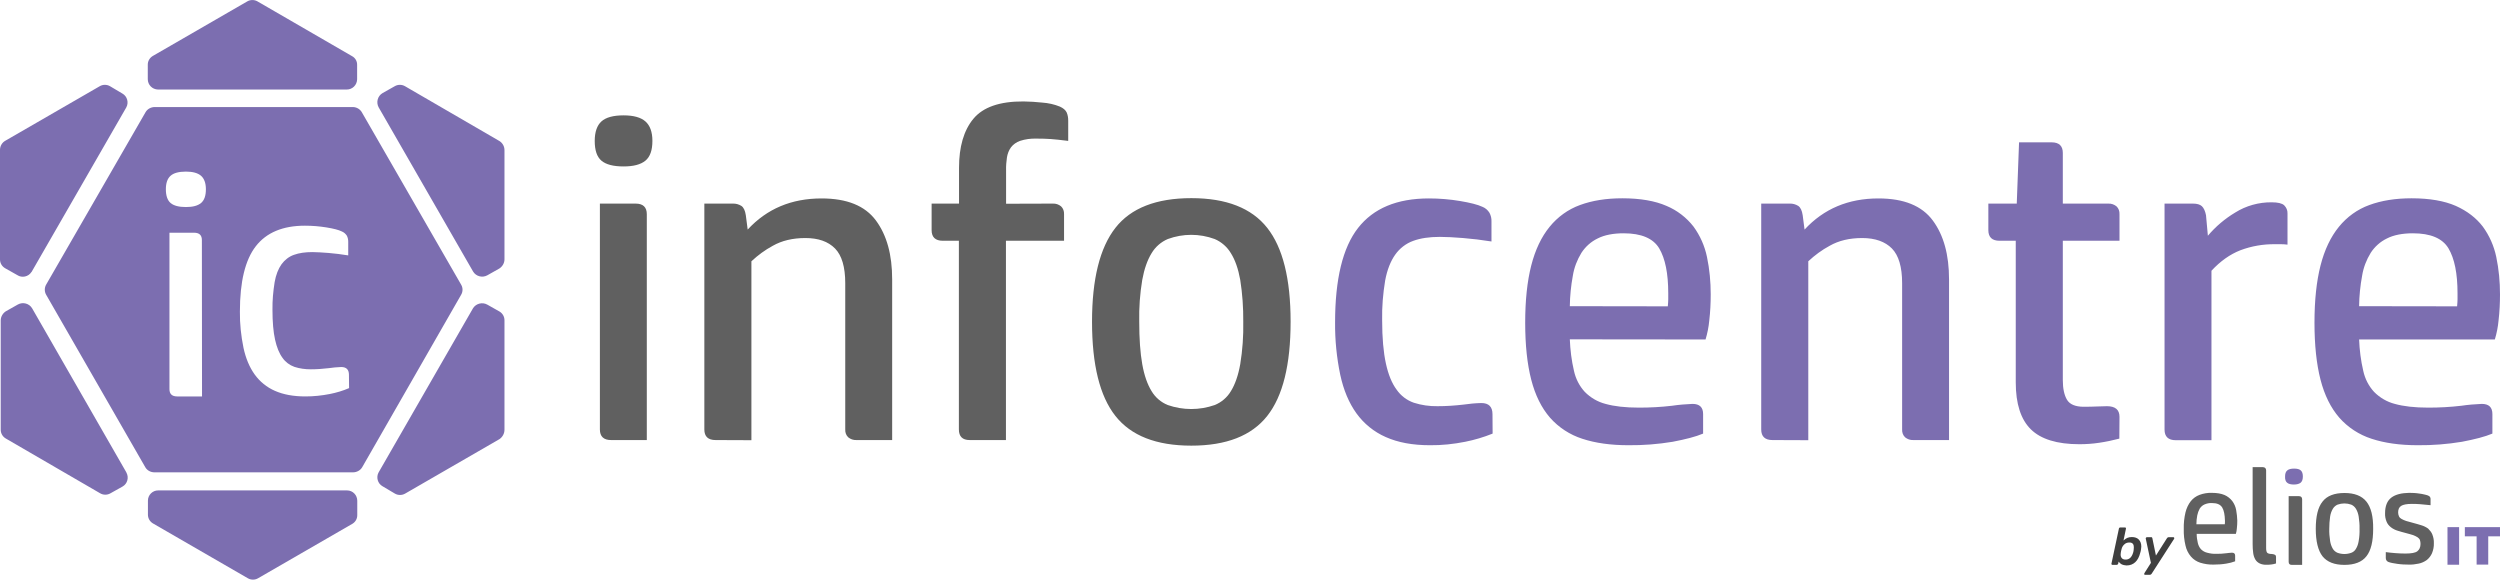 <?xml version="1.0" encoding="utf-8"?>
<!-- Generator: Adobe Illustrator 24.1.3, SVG Export Plug-In . SVG Version: 6.00 Build 0)  -->
<svg version="1.1" id="logo-infocentre" xmlns="http://www.w3.org/2000/svg" xmlns:xlink="http://www.w3.org/1999/xlink" x="0px"
	 y="0px" viewBox="0 0 1742.4 404" style="enable-background:new 0 0 1742.4 404;" xml:space="preserve">
<style type="text/css">
	.st0{fill:#606060;}
	.st1{fill:#7C6EB0;}
	.st2{display:none;fill:#706B77;}
	.st3{fill:#3F3F3F;}
</style>
<path id="centre" class="st0" d="M434.6,116c-7.1,0-12.2-1.3-15.4-4s-4.7-7.3-4.7-13.8c0-6.2,1.6-10.8,4.7-13.6s8.3-4.2,15.4-4.2
	c6.9,0,12,1.4,15.2,4.2c3.2,2.8,4.9,7.3,4.9,13.6c0,6.5-1.6,11.1-4.9,13.8S441.5,116,434.6,116z M450.8,306.7h-24.9
	c-5.2,0-7.8-2.5-7.8-7.4V141.9H443c5.2,0,7.8,2.5,7.8,7.4V306.7z M498.7,306.7c-5.2,0-7.8-2.5-7.8-7.4V141.9h19.8
	c2.1-0.1,4.2,0.5,6,1.6c1.6,1.1,2.6,3.2,3.1,6.5l1.3,10c13.4-14.5,30.5-21.7,51.5-21.7c17.7,0,30.3,5.1,37.9,15.4s11.3,23.9,11.3,41
	v112h-24.9c-2.1,0.1-4.1-0.6-5.7-1.9c-1.5-1.4-2.2-3.4-2.1-5.5v-102c0-11.2-2.4-19.3-7.1-24.1c-4.8-4.9-11.7-7.3-20.7-7.3
	c-8.8,0-16.4,1.8-22.7,5.4c-5.4,2.9-10.4,6.6-14.9,10.8v124.7L498.7,306.7L498.7,306.7z M733.8,141.9c2.1-0.1,4.1,0.6,5.7,1.9
	c1.5,1.4,2.2,3.4,2.1,5.5v18.5h-40.5v138.9h-25.3c-5,0-7.5-2.5-7.5-7.4V167.8h-11.2c-5.2,0-7.8-2.5-7.8-7.4v-18.5h19.1V117
	c0-14.7,3.3-26.1,10-34.2s18.3-12.2,35-12.1c4.3,0.1,8.7,0.3,13,0.8c4.2,0.3,8.4,1.2,12.3,2.8c2.4,1.1,3.9,2.4,4.7,4
	c0.8,1.8,1.1,3.8,1.1,5.7v14.2c-5.4-0.7-9.5-1.1-12.3-1.3c-2.8-0.2-6.2-0.3-10-0.3c-3.8-0.1-7.7,0.4-11.3,1.6
	c-2.5,0.9-4.7,2.4-6.3,4.5c-1.5,2.1-2.4,4.5-2.8,7c-0.4,2.9-0.7,5.9-0.6,8.9V142L733.8,141.9z M830.3,310.6
	c-24.4,0-42-6.9-52.9-20.7c-10.9-13.8-16.3-35.7-16.3-65.7c0-29.8,5.5-51.6,16.3-65.4s28.5-20.7,52.9-20.7s42,6.9,52.9,20.7
	s16.3,35.6,16.3,65.4c0,30-5.4,51.9-16.3,65.7C872.3,303.7,854.7,310.6,830.3,310.6z M866.5,224.2c0.1-9.8-0.6-19.5-2.1-29.1
	c-1.4-7.8-3.6-14-6.5-18.6c-2.6-4.4-6.6-7.9-11.3-9.9c-10.6-3.9-22.1-3.9-32.7,0c-4.7,2-8.7,5.5-11.3,9.9
	c-2.9,4.7-5.1,10.9-6.5,18.6c-1.6,9.6-2.3,19.4-2.1,29.1c0,11.9,0.7,21.7,2.1,29.6c1.4,7.9,3.6,14.1,6.5,18.8
	c2.6,4.4,6.6,7.8,11.3,9.7c10.6,3.7,22.1,3.7,32.7,0c4.7-1.9,8.7-5.3,11.3-9.7c2.9-4.7,5.1-10.9,6.5-18.8
	C866,244,866.7,234.1,866.5,224.2L866.5,224.2z"/>
<path id="info" class="st1" d="M1040.3,302.2c-6.2,2.5-12.6,4.4-19.1,5.7c-8.1,1.6-16.3,2.5-24.6,2.4c-12.1,0-22.3-1.9-30.8-5.7
	c-8.2-3.6-15.2-9.3-20.4-16.5s-9-16.2-11.3-26.9c-2.5-12-3.7-24.2-3.6-36.4c0-30.2,5.3-52.2,16-65.9s27.1-20.6,49.4-20.6
	c7.3,0,14.5,0.6,21.7,1.8c7.1,1.2,12.3,2.5,15.5,4c2.1,0.8,3.8,2.3,5,4.2c1,1.9,1.5,4,1.4,6.1v13.9c-6.9-1.1-13.5-1.9-19.8-2.4
	s-11.7-0.8-16.2-0.8c-7.3,0-13.5,0.9-18.6,2.8c-5,1.8-9.4,5.2-12.5,9.6c-3.2,4.5-5.6,10.5-7,18c-1.5,9.1-2.3,18.4-2.1,27.7
	c0,12.3,0.9,22.3,2.6,30.1c1.7,7.8,4.2,13.9,7.5,18.3c2.9,4.2,7.1,7.4,12,9.1c5.3,1.7,10.9,2.5,16.5,2.4c6,0,12-0.4,18-1.1
	c4.1-0.6,8.3-1,12.5-1.1c5.2,0,7.8,2.6,7.8,7.8L1040.3,302.2z M1094.1,236.5c0.3,7.4,1.2,14.8,2.9,22c1.2,5.5,3.8,10.6,7.6,14.7
	c4,4,8.9,6.9,14.4,8.3c6,1.7,13.8,2.6,23.3,2.6c7.7,0,15.4-0.4,23-1.3c4.7-0.7,9.5-1.1,14.3-1.3c5,0,7.4,2.4,7.4,7.1v13.6
	c-5.2,2.2-12.3,4-21.2,5.7c-10.2,1.7-20.6,2.5-30.9,2.4c-12.3,0-23-1.5-32.1-4.5c-8.7-2.8-16.5-7.9-22.5-14.7
	c-5.9-6.8-10.3-15.6-13.1-26.5c-2.8-10.9-4.2-24.1-4.2-39.7c0-15.5,1.4-28.8,4.2-39.8c2.8-11,7.1-20,12.8-27
	c5.6-6.9,12.9-12.2,21.2-15.2c8.4-3.1,18.2-4.7,29.5-4.7c12.5,0,22.8,1.8,30.8,5.3c7.4,3.1,13.9,8.1,18.8,14.4
	c4.6,6.3,7.8,13.5,9.4,21.2c1.8,8.6,2.6,17.3,2.6,26.1c0,6.1-0.3,12.1-1,18.1c-0.4,4.5-1.3,9-2.6,13.3L1094.1,236.5z M1162.4,213.5
	c0.2-2.1,0.3-3.8,0.3-4.9v-4.2c0-13.8-2.1-24.2-6.3-31.3c-4.2-7-12.5-10.5-24.8-10.5c-7.3,0-13.4,1.2-18.1,3.6
	c-4.6,2.2-8.5,5.7-11.3,10c-3,4.9-5.1,10.3-6,16c-1.3,7-2,14.1-2.1,21.2L1162.4,213.5z M1235.3,306.7c-5.2,0-7.8-2.5-7.8-7.4V141.9
	h19.8c2.1-0.1,4.2,0.5,6,1.6c1.6,1.1,2.6,3.2,3.1,6.5l1.3,10c13.4-14.5,30.5-21.7,51.5-21.7c17.7,0,30.3,5.1,37.9,15.4
	s11.3,23.9,11.3,41v112h-24.9c-2.1,0.1-4.1-0.6-5.7-1.9c-1.5-1.4-2.2-3.4-2.1-5.5v-102c0-11.2-2.4-19.3-7.1-24.1s-11.7-7.3-20.7-7.3
	c-8.9,0-16.4,1.8-22.7,5.4c-5.4,2.9-10.4,6.6-14.9,10.8v124.7L1235.3,306.7z M1477.1,305.7c-4.6,1.2-9.3,2.2-14.1,2.9
	c-4.6,0.7-9.2,1-13.8,1c-15.5,0-26.8-3.5-33.8-10.4s-10.5-17.8-10.5-32.7v-98.7h-11.3c-5.2,0-7.8-2.5-7.8-7.4v-18.5h19.8l1.6-42.7
	h22.7c5.2,0,7.8,2.5,7.8,7.4v35.3h31.7c2.1-0.1,4.1,0.6,5.7,1.9c1.5,1.4,2.2,3.4,2.1,5.5v18.5h-39.5V265c0,5.8,1,10.4,2.9,13.6
	s5.8,4.9,11.7,4.9c3.7,0,6.8-0.1,9.2-0.2s4.8-0.2,7-0.2c5.8,0,8.7,2.5,8.7,7.4L1477.1,305.7z M1583.3,141c4.3,0,7.2,0.7,8.7,2.1
	c1.5,1.5,2.4,3.5,2.3,5.7v21.7c-1.5-0.2-3-0.3-4.5-0.3h-4.2c-8.2-0.1-16.4,1.3-24.1,4.2c-7.2,2.8-14,7.6-20.2,14.3v118.1h-24.9
	c-5.2,0-7.8-2.5-7.8-7.4V141.9h19.8c2.8,0,4.9,0.6,6.2,1.8s2.3,3.3,2.9,6.3l1.3,14.3c5.4-6.4,11.9-11.9,19.1-16.2
	C1565.4,143.4,1574.3,140.9,1583.3,141z M1644.2,236.5c0.3,7.4,1.2,14.8,2.9,22c1.2,5.5,3.8,10.6,7.6,14.7c4,4,8.9,6.9,14.4,8.3
	c6,1.7,13.8,2.6,23.3,2.6c7.7,0,15.4-0.4,23-1.3c4.7-0.7,9.5-1.1,14.3-1.3c5,0,7.4,2.4,7.4,7.1v13.6c-5.2,2.2-12.3,4-21.2,5.7
	c-10.2,1.7-20.6,2.5-30.9,2.4c-12.3,0-23-1.5-32.1-4.5c-8.7-2.8-16.5-7.9-22.5-14.7c-5.9-6.8-10.3-15.6-13.1-26.5
	c-2.8-10.9-4.2-24.1-4.2-39.7c0-15.5,1.4-28.8,4.2-39.8s7.1-20,12.8-27c5.6-6.9,12.9-12.2,21.2-15.2c8.4-3.1,18.2-4.7,29.5-4.7
	c12.5,0,22.8,1.8,30.8,5.3c8,3.6,14.2,8.4,18.8,14.4c4.6,6.3,7.8,13.5,9.4,21.2c1.8,8.6,2.6,17.3,2.6,26.1c0,6.1-0.3,12.1-1,18.1
	c-0.4,4.5-1.3,9-2.6,13.3h-94.6V236.5z M1712.5,213.5c0.2-2.1,0.3-3.8,0.3-4.9v-4.2c0-13.8-2.1-24.2-6.3-31.3
	c-4.2-7-12.5-10.5-24.8-10.5c-7.3,0-13.4,1.2-18.1,3.6c-4.6,2.2-8.5,5.7-11.3,10c-3,4.9-5.1,10.3-6,16c-1.3,7-2,14.1-2.1,21.2
	L1712.5,213.5z"/>
<path id="elios" class="st2" d="M351.6,180.8v-76.2c0-2.6-1.4-5-3.5-6.3l-65.8-38.2c-2.2-1.3-5-1.3-7.2,0l-8.5,4.8
	c-3.4,2-4.6,6.4-2.7,9.9l65.8,114.4c2,3.4,6.4,4.6,9.9,2.7l0,0l8.5-4.8C350.2,185.7,351.6,183.3,351.6,180.8z M22.2,189.2L88,74.9
	c1.9-3.4,0.7-7.8-2.7-9.7l-8.6-5.1c-2.2-1.3-5-1.3-7.2,0l-65.8,38c-2.3,1.3-3.7,3.7-3.7,6.4v76.3c0,2.5,1.3,4.8,3.5,6.1l8.5,4.8
	c3.3,2.2,7.8,1.2,9.9-2.1C22.1,189.5,22.2,189.3,22.2,189.2L22.2,189.2z M245.3,39.1L179.5,1c-2.2-1.3-5-1.3-7.2,0l-65.8,38
	c-2.2,1.3-3.6,3.7-3.5,6.3v9.9c0,3.9,3.1,7.1,7.1,7.2h0.1h131.5c3.9,0,7.1-3.1,7.2-7.1v-0.1l0,0v-9.9
	C249,42.7,247.6,40.3,245.3,39.1z M351.6,299.5v-76.3c0-2.5-1.3-4.8-3.5-6.1l-8.5-4.8c-3.4-1.9-7.8-0.8-9.9,2.5l0,0l-65.8,114.4
	c-1.9,3.4-0.7,7.8,2.7,9.7l8.6,5.1c2.2,1.3,5,1.3,7.2,0l65.8-38C350.3,304.5,351.6,302.1,351.6,299.5z M249,358.8V349
	c0-3.9-3.1-7.2-7.1-7.2h-0.1H110.2c-3.9,0-7.1,3.2-7.1,7.1c0,0,0,0,0,0.1l0,0v9.7c0,2.5,1.3,4.8,3.5,6.1l66.1,38.2
	c2.2,1.3,5,1.3,7.2,0l65.8-38C247.8,363.7,249.1,361.4,249,358.8L249,358.8z M245.2,75.3H107.3c-2.6,0-5,1.3-6.3,3.5L32,198.6
	c-1.3,2.2-1.3,5,0,7.2l69,119.9c1.3,2.2,3.7,3.6,6.3,3.5h137.9c2.6,0,5-1.3,6.3-3.5l68.7-119.9c1.3-2.2,1.3-5,0-7.2l-69-119.8
	C249.9,76.7,247.6,75.4,245.2,75.3z M240.1,201.2c-0.4,4.6-1.3,9.1-2.5,13.5h-95.4c0.2,7.6,1.2,15.1,3,22.4
	c2.1,11.5,10.8,20.6,22.1,23.4c7.7,1.8,15.7,2.7,23.6,2.5c7.8,0,15.5-0.4,23.2-1.3c4.8-0.6,9.4-1,14.4-1.3c5.1,0,7.6,2.3,7.6,7.2
	v13.7c-7,2.6-14.2,4.5-21.5,5.7c-10.3,1.7-20.8,2.5-31.3,2.5c-10.9,0.2-21.8-1.4-32.2-4.7c-8.8-2.8-16.7-8-22.8-14.9
	c-6.4-7.8-11-16.9-13.2-26.8c-3-13.2-4.4-26.7-4.3-40.2c-0.1-13.5,1.3-27.1,4.2-40.3c2.3-9.9,6.7-19.3,12.8-27.5
	c5.6-6.8,13-12.1,21.3-15.3c9.6-3.3,19.6-4.9,29.7-4.8c12.7,0,22.9,1.8,31,5.5c7.4,3.2,14,8.2,19,14.5c4.7,6.4,8,13.7,9.4,21.6
	c1.8,8.7,2.6,17.5,2.5,26.3C241,189.1,240.7,195.2,240.1,201.2z M180,140.1c-6.3-0.2-12.6,1-18.3,3.5c-4.7,2.2-8.6,5.7-11.4,10.1
	c-3,5-5.1,10.5-6.1,16.2c-1.2,7.1-1.9,14.3-2.1,21.5h69c0.1-2.1,0.4-3.8,0.4-4.8v-4.2c0-13.9-2.1-24.5-6.3-31.7
	C201,143.6,192.5,140,180,140.1L180,140.1z M0.5,223.3v76.2c0,2.5,1.3,4.8,3.5,6.1l65.8,38.2c2.2,1.3,5,1.3,7.2,0l8.4-4.7
	c3.4-1.9,4.6-6.3,2.7-9.7c0,0,0,0,0-0.1L22.4,214.9c-2-3.4-6.4-4.6-9.9-2.7l0,0L4,217C1.9,218.4,0.5,220.8,0.5,223.3L0.5,223.3z"/>
<path class="st1" d="M351.6,180.8v-76.2c0-2.6-1.4-5-3.5-6.3l-65.8-38.2c-2.2-1.3-5-1.3-7.2,0l-8.5,4.8c-3.4,2-4.6,6.4-2.7,9.9
	l65.8,114.4c2,3.4,6.4,4.6,9.9,2.7l0,0l8.5-4.8C350.2,185.7,351.6,183.3,351.6,180.8z M22.2,189.2L88,74.9c1.9-3.4,0.7-7.8-2.7-9.7
	l-8.6-5.1c-2.2-1.3-5-1.3-7.2,0l-65.8,38c-2.3,1.3-3.7,3.7-3.7,6.4v76.3c0,2.5,1.3,4.8,3.5,6.1l8.5,4.8c3.3,2.2,7.8,1.2,9.9-2.1
	C22.1,189.5,22.2,189.3,22.2,189.2L22.2,189.2z M245.3,39.1L179.5,1c-2.2-1.3-5-1.3-7.2,0l-65.8,38c-2.2,1.3-3.6,3.7-3.5,6.3v9.9
	c0,3.9,3.1,7.1,7.1,7.2h0.1h131.5c3.9,0,7.1-3.1,7.2-7.1v-0.1l0,0v-9.9C249,42.7,247.6,40.3,245.3,39.1z M351.6,299.5v-76.3
	c0-2.5-1.3-4.8-3.5-6.1l-8.5-4.8c-3.4-1.9-7.8-0.8-9.9,2.5l0,0l-65.8,114.4c-1.9,3.4-0.7,7.8,2.7,9.7l8.6,5.1c2.2,1.3,5,1.3,7.2,0
	l65.8-38C350.3,304.5,351.6,302.1,351.6,299.5z M249,358.8V349c0-3.9-3.1-7.2-7.1-7.2h-0.1H110.2c-3.9,0-7.1,3.2-7.1,7.1
	c0,0,0,0,0,0.1l0,0v9.7c0,2.5,1.3,4.8,3.5,6.1l66.1,38.2c2.2,1.3,5,1.3,7.2,0l65.8-38C247.8,363.7,249.1,361.4,249,358.8L249,358.8z
	 M0.5,223.3v76.2c0,2.5,1.3,4.8,3.5,6.1l65.8,38.2c2.2,1.3,5,1.3,7.2,0l8.4-4.7c3.4-1.9,4.6-6.3,2.7-9.7c0,0,0,0,0-0.1L22.4,214.9
	c-2-3.4-6.4-4.6-9.9-2.7l0,0L4,217C1.9,218.4,0.5,220.8,0.5,223.3L0.5,223.3z M321.4,198.4L252.1,78.1c-1.3-2.1-3.5-3.4-6.1-3.5
	H107.9c-2.6,0-5.1,1.3-6.4,3.5L32.2,198.3c-1.3,2.2-1.3,5,0,7.2l69.1,120.2c1.3,2.2,3.7,3.5,6.4,3.5H246c2.6,0,5.1-1.3,6.4-3.5
	l68.9-120.1C322.7,203.3,322.7,200.6,321.4,198.4z M123.5,276.3c-3.6,0-5.4-1.7-5.4-5.1v-109h17.2c3.6,0,5.4,1.7,5.4,5.1l0.1,109
	H123.5z M140.1,141.5c-2.3,1.9-5.7,2.8-10.5,2.8c-4.9,0-8.4-0.9-10.7-2.8c-2.2-1.9-3.3-5.1-3.3-9.6c0-4.3,1.1-7.5,3.3-9.4
	c2.1-1.9,5.7-2.9,10.7-2.9c4.8,0,8.3,1,10.5,2.9c2.2,1.9,3.4,5.1,3.4,9.4C143.5,136.4,142.4,139.6,140.1,141.5z M229.9,274.6
	c-5.6,1.1-11.3,1.7-17,1.7c-8.4,0-15.4-1.3-21.3-3.9c-5.7-2.5-10.5-6.4-14.1-11.4c-3.6-5-6.2-11.2-7.8-18.6
	c-1.7-8.3-2.6-16.8-2.5-25.2c0-20.9,3.7-36.1,11.1-45.6c7.4-9.5,18.8-14.3,34.2-14.3c5.1,0,10,0.4,15,1.2c4.9,0.8,8.5,1.7,10.7,2.8
	c1.5,0.6,2.6,1.6,3.5,2.9c0.7,1.3,1,2.8,1,4.2v9.6c-4.8-0.8-9.3-1.3-13.7-1.7c-4.4-0.3-8.1-0.6-11.2-0.6c-5.1,0-9.3,0.6-12.9,1.9
	c-3.5,1.2-6.5,3.6-8.7,6.6c-2.2,3.1-3.9,7.3-4.8,12.5c-1,6.3-1.6,12.7-1.5,19.2c0,8.5,0.6,15.4,1.8,20.8c1.2,5.4,2.9,9.6,5.2,12.7
	c2,2.9,4.9,5.1,8.3,6.3c3.7,1.2,7.5,1.7,11.4,1.7c4.2,0,8.3-0.3,12.5-0.8c2.8-0.4,5.7-0.7,8.7-0.8c3.6,0,5.4,1.8,5.4,5.4l0.1,9.3
	C238.9,272.4,234.4,273.7,229.9,274.6z"/>
<path class="st0" d="M1558.5,355.4L1558.5,355.4c-0.4-2.2-1.3-4.3-2.7-6.2c-1.4-1.8-3.3-3.3-5.4-4.2c-2.3-1-5.3-1.5-8.9-1.5
	c-2.9-0.1-5.8,0.4-8.5,1.4c-2.4,0.9-4.5,2.4-6.1,4.4c-1.8,2.3-3,5-3.7,7.8c-0.9,3.8-1.3,7.7-1.2,11.6c-0.1,3.9,0.3,7.7,1.2,11.5
	c0.6,2.8,1.9,5.5,3.8,7.7c1.7,2,4,3.5,6.5,4.3c3,0.9,6.1,1.4,9.3,1.3c3,0,6-0.2,8.9-0.7c2.1-0.3,4.2-0.9,6.1-1.6v-3.9
	c0-1.4-0.7-2.1-2.2-2.1c-1.4,0.1-2.8,0.2-4.1,0.4c-2.2,0.3-4.4,0.4-6.6,0.4c-2.3,0.1-4.5-0.2-6.7-0.8c-1.6-0.4-3-1.2-4.2-2.4
	c-1.1-1.2-1.8-2.7-2.2-4.3c-0.5-2.1-0.8-4.2-0.8-6.4h27.3c0.4-1.3,0.6-2.5,0.7-3.9c0.2-1.7,0.3-3.5,0.3-5.3
	C1559.2,360.5,1559,357.9,1558.5,355.4z M1550.7,364c0,0.3,0,0.8-0.1,1.4h-19.8c0-2.1,0.2-4.1,0.6-6.2c0.3-1.6,0.9-3.2,1.7-4.7
	c0.8-1.2,1.9-2.3,3.3-2.9c1.6-0.7,3.4-1.1,5.2-1c3.6,0,5.9,1,7.2,3.1c1.2,2,1.8,5.1,1.9,9.1V364z M1586.3,388.4v4.3
	c-1,0.3-2,0.6-3.1,0.7c-1.1,0.2-2.3,0.2-3.5,0.2c-1.6,0.1-3.3-0.2-4.8-0.9c-1.2-0.6-2.3-1.5-3-2.7c-0.8-1.4-1.3-2.9-1.5-4.5
	c-0.3-2.1-0.4-4.2-0.4-6.2v-53.7h7.2c0.6,0,1.2,0.2,1.6,0.6c0.4,0.4,0.6,1,0.6,1.6V382c0,1.7,0.3,2.8,0.8,3.3c0.6,0.5,1.6,0.8,3,0.8
	c0.8,0,1.5,0.2,2.2,0.5C1586.1,386.9,1586.3,387.5,1586.3,388.4L1586.3,388.4z M1604.5,348v45.7h-7.2c-1.5,0-2.2-0.7-2.2-2.2v-45.7
	h7.2C1603.7,345.8,1604.5,346.6,1604.5,348z M1649.3,349.6c-3.2-4-8.3-6-15.3-6c-7.1,0-12.2,2-15.3,6c-3.2,4-4.7,10.3-4.7,19
	c0,8.7,1.6,15.1,4.7,19.1c3.2,4,8.3,6,15.3,6s12.2-2,15.3-6c3.2-4,4.7-10.4,4.7-19.1C1654.1,359.9,1652.5,353.6,1649.3,349.6z
	 M1643.9,377.1c-0.3,1.9-0.9,3.8-1.9,5.4c-0.7,1.3-1.9,2.3-3.3,2.8c-3.1,1.1-6.4,1.1-9.5,0c-1.4-0.6-2.5-1.5-3.3-2.8
	c-1-1.7-1.6-3.5-1.9-5.4c-0.4-2.8-0.7-5.7-0.6-8.6c0-2.8,0.2-5.7,0.6-8.5c0.3-1.9,0.9-3.7,1.9-5.4c0.8-1.3,1.9-2.3,3.3-2.9
	c3.1-1.1,6.4-1.1,9.5,0c1.4,0.6,2.5,1.6,3.3,2.9c1,1.7,1.6,3.5,1.9,5.4c0.4,2.8,0.7,5.6,0.6,8.5
	C1644.6,371.4,1644.4,374.3,1643.9,377.1z M1695.2,372.4c0.8,2,1.2,4.1,1.1,6.2c0.1,2.4-0.4,4.8-1.3,7c-0.8,1.8-2,3.4-3.6,4.7
	c-1.7,1.2-3.6,2.1-5.6,2.5c-2.3,0.5-4.8,0.8-7.2,0.7c-1.1,0-2.4,0-3.7-0.1c-1.3-0.1-2.7-0.2-4-0.4c-1.3-0.2-2.5-0.4-3.6-0.6
	c-0.9-0.2-1.8-0.4-2.6-0.7c-0.6-0.2-1.1-0.6-1.5-1.2c-0.3-0.5-0.4-1.1-0.4-1.7v-4c2,0.3,4.2,0.5,6.6,0.7s4.8,0.3,7.1,0.3
	c4.1,0,6.9-0.5,8.3-1.6c1.4-1.1,2.2-2.8,2.2-5.1c0-0.9-0.1-1.8-0.4-2.7c-0.3-0.8-0.9-1.4-1.6-1.9c-0.9-0.6-2-1.1-3-1.5
	c-1.3-0.4-2.9-0.9-4.9-1.4c-2.2-0.6-4.2-1.1-6-1.7c-1.7-0.5-3.3-1.3-4.7-2.4c-1.3-1-2.4-2.3-3-3.8c-0.8-1.9-1.2-3.9-1.1-6
	c0-5.1,1.5-8.7,4.4-10.9s7.1-3.2,12.4-3.3c1.1,0,2.2,0,3.5,0.1c1.2,0.1,2.5,0.2,3.6,0.4c1.2,0.2,2.3,0.3,3.3,0.6
	c0.9,0.2,1.8,0.4,2.6,0.7c0.6,0.2,1.1,0.6,1.5,1c0.3,0.5,0.5,1.2,0.4,1.8v4c-2.8-0.3-5.3-0.5-7.4-0.7c-2.1-0.2-4-0.2-5.7-0.2
	c-3.6,0-6,0.5-7.4,1.4c-1.4,0.9-2.1,2.4-2.1,4.5c0,1,0.2,1.9,0.6,2.8c0.4,0.8,1,1.4,1.8,1.8c1,0.6,2.1,1,3.2,1.4
	c1.3,0.4,2.9,0.8,4.7,1.3c2.1,0.6,4.1,1.1,5.9,1.7c1.7,0.5,3.3,1.3,4.7,2.3C1693.5,369.6,1694.6,370.9,1695.2,372.4L1695.2,372.4z"
	/>
<path class="st1" d="M1605,332.1c0,2-0.5,3.4-1.5,4.3c-1,0.8-2.6,1.3-4.7,1.3c-2.2,0-3.8-0.4-4.8-1.3c-1-0.8-1.5-2.3-1.4-4.3
	c0-2,0.5-3.4,1.5-4.2c1-0.9,2.6-1.3,4.8-1.3c2.2,0,3.7,0.4,4.7,1.3C1604.5,328.7,1605,330.1,1605,332.1z M1705.8,393.6h8.1v-26.2
	h-8.1L1705.8,393.6z M1717.9,367.4v6.4h8.2v19.7h8.1v-19.7h8.2v-6.4H1717.9z"/>
<g>
	<path class="st3" d="M1478.7,393.3c-0.9-0.5-1.6-1.1-2.1-1.9l-0.3,1.4c0,0.2-0.2,0.5-0.4,0.6c-0.2,0.2-0.4,0.3-0.7,0.3h-2.9
		c-0.2,0-0.4-0.1-0.6-0.3c-0.1-0.2-0.2-0.4-0.1-0.6l5.2-24.4c0-0.3,0.2-0.5,0.4-0.6c0.2-0.2,0.4-0.2,0.7-0.2h3.1
		c0.3,0,0.5,0.1,0.6,0.3c0.1,0.1,0.1,0.3,0.1,0.4c0,0,0,0.1,0,0.2l-1.7,8.2c0.9-0.8,1.7-1.4,2.6-1.8c0.9-0.4,2-0.6,3.2-0.6
		c2.1,0,3.8,0.6,4.9,1.8c1.1,1.2,1.7,2.8,1.7,4.8c0,0.5-0.1,1.2-0.2,2c-0.1,0.8-0.3,1.7-0.6,2.6c-0.7,2.7-1.8,4.8-3.4,6.3
		c-1.6,1.5-3.6,2.3-6.1,2.3C1480.8,394,1479.7,393.8,1478.7,393.3z M1486.7,385.2c0.2-0.7,0.4-1.5,0.4-2.2c0.1-0.6,0.1-1.1,0.1-1.6
		c0-1-0.2-1.8-0.7-2.4c-0.5-0.6-1.3-0.9-2.4-0.9c-1.4,0-2.6,0.4-3.5,1.3c-1,0.9-1.6,1.9-1.9,3.1c-0.3,1.1-0.5,2-0.6,2.8
		c-0.1,0.6-0.1,1-0.1,1.3c0,1,0.3,1.8,0.8,2.4c0.5,0.6,1.4,1,2.5,1C1483.9,390.1,1485.7,388.5,1486.7,385.2z"/>
	<path class="st3" d="M1494.6,400.5c-0.1-0.1-0.2-0.3-0.2-0.5c0-0.2,0.1-0.4,0.2-0.6l4.5-7.1l-3.6-16.9c0-0.3,0-0.5,0.2-0.7
		s0.4-0.3,0.8-0.3h2.8c0.5,0,0.7,0.2,0.8,0.7l2.5,12.1l7.7-12.1c0.3-0.5,0.7-0.7,1.2-0.7h3.2c0.2,0,0.4,0.1,0.5,0.2s0.2,0.3,0.2,0.4
		c0,0.1,0,0.3-0.1,0.5l-15.7,24.4c-0.3,0.5-0.7,0.7-1.2,0.7h-3.1C1494.9,400.7,1494.7,400.6,1494.6,400.5z"/>
</g>
</svg>
